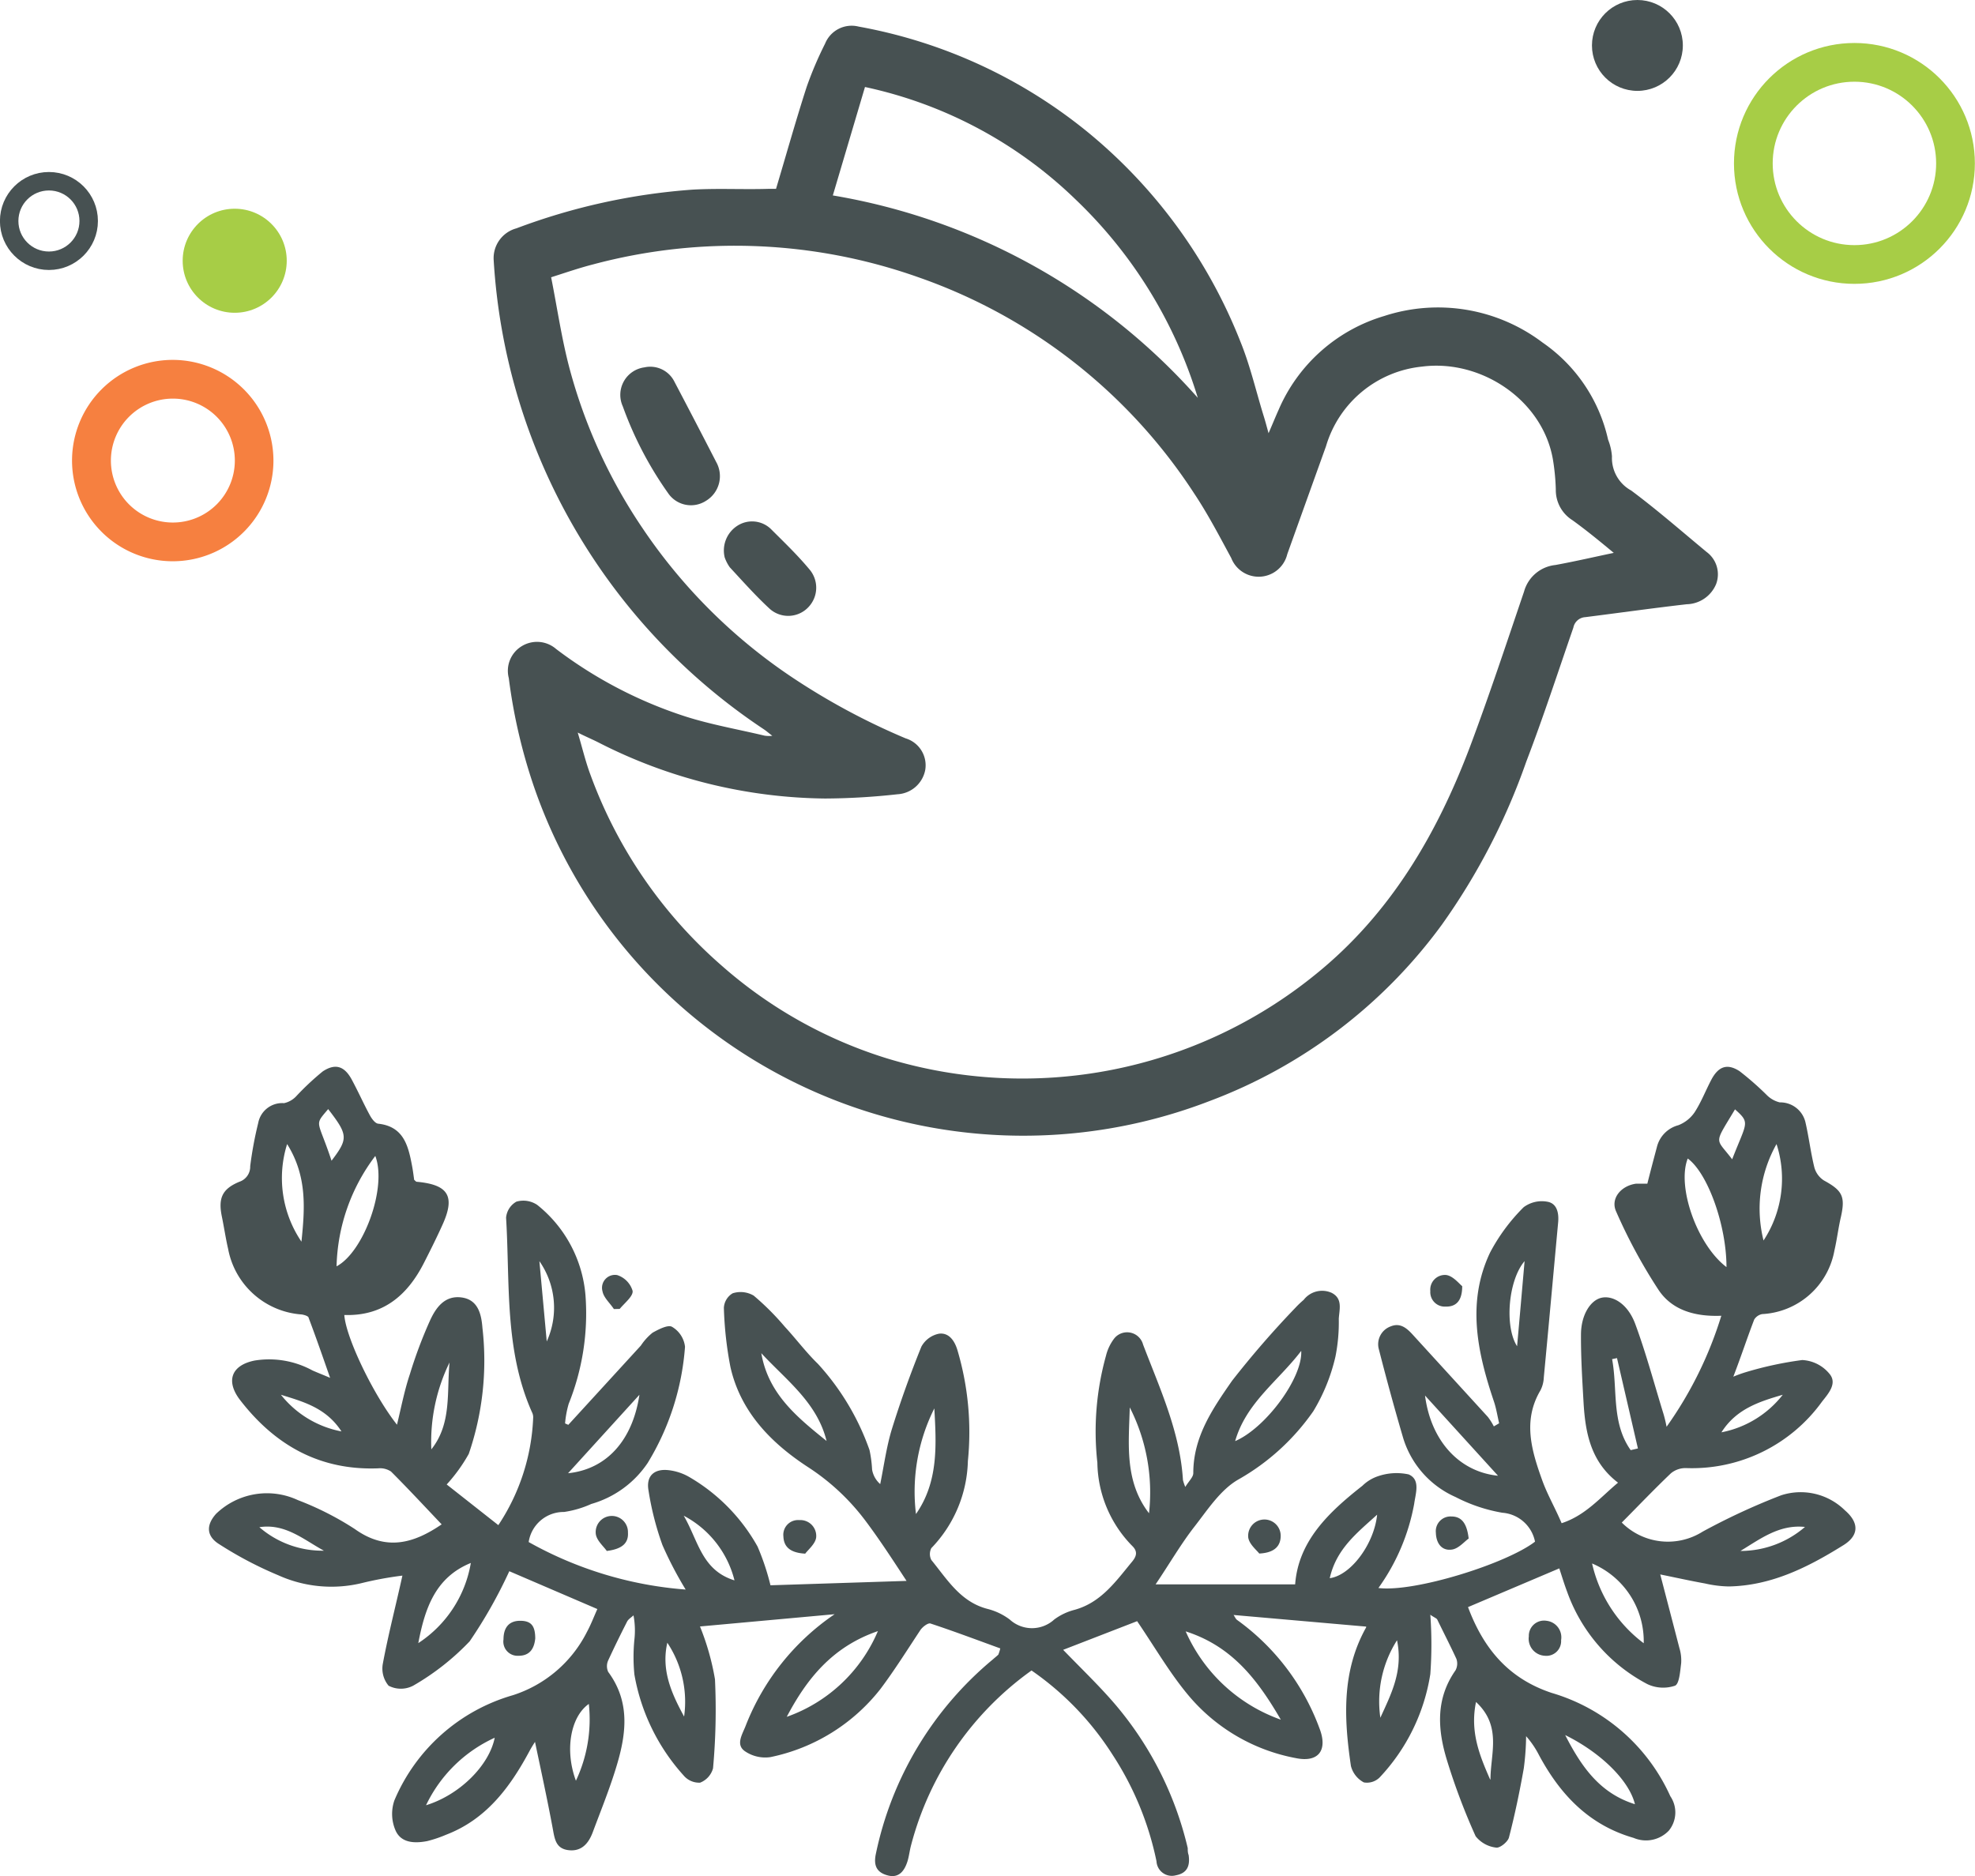 <svg xmlns="http://www.w3.org/2000/svg" viewBox="0 0 152.98 145.33"><title>Fichier 14</title><g id="Calque_2" data-name="Calque 2"><g id="Icones"><path d="M110.79,125.09a31.84,31.84,0,0,1,0,4.6,15.07,15.07,0,0,1-3.92,8,1.39,1.39,0,0,1-1.23.39,2,2,0,0,1-1-1.27c-.54-3.67-.73-7.33,1.18-10.74,0-.05,0-.14,0-.06l-10.27-.9c.1.14.16.31.28.39a18,18,0,0,1,6.37,8.38c.66,1.69-.05,2.68-1.82,2.32a14.27,14.27,0,0,1-8.44-5c-1.39-1.69-2.5-3.61-3.86-5.61l-5.73,2.22c1.44,1.49,2.79,2.78,4,4.19A26.52,26.52,0,0,1,92,143.17c0,.17,0,.36.07.54.11.79-.07,1.4-1,1.57a1.19,1.19,0,0,1-1.49-1.09,23.9,23.9,0,0,0-3.42-8.28,22.78,22.78,0,0,0-6.26-6.5,24.15,24.15,0,0,0-9.32,13.5c-.12.43-.16.87-.29,1.29-.23.72-.65,1.31-1.51,1.09s-1.13-.75-.94-1.66a26.61,26.61,0,0,1,9.08-15.09c.13-.12.28-.23.41-.36a3.44,3.44,0,0,0,.15-.48c-1.79-.65-3.59-1.33-5.41-1.93-.19-.06-.61.26-.78.51-1,1.51-2,3.11-3.09,4.56a14.54,14.54,0,0,1-8.52,5.28,2.78,2.78,0,0,1-2-.47c-.69-.5-.2-1.26.06-1.91a18.63,18.63,0,0,1,6.91-8.69L54.22,126a19.56,19.56,0,0,1,1.16,4.09,49.76,49.76,0,0,1-.15,6.9,1.66,1.66,0,0,1-1,1.11,1.57,1.57,0,0,1-1.28-.56,15.68,15.68,0,0,1-3.81-7.81,13.71,13.71,0,0,1,0-2.72,6.34,6.34,0,0,0-.07-1.87c-.17.16-.4.29-.5.49-.51,1-1,2-1.46,3a1.07,1.07,0,0,0,0,.89c1.79,2.42,1.37,5,.56,7.58-.51,1.64-1.16,3.24-1.76,4.85-.32.85-.86,1.5-1.87,1.38s-1.08-.9-1.23-1.7c-.42-2.26-.91-4.5-1.37-6.69-.06.1-.26.4-.43.72-1.51,2.81-3.35,5.29-6.47,6.48a9.63,9.63,0,0,1-1.46.49c-1,.19-2,.13-2.43-.8a3.21,3.21,0,0,1-.1-2.36,14.23,14.23,0,0,1,9.16-8.14,9.75,9.75,0,0,0,5.75-4.9c.31-.57.54-1.18.81-1.78l-6.82-2.93a37.15,37.15,0,0,1-3.07,5.43A19.34,19.34,0,0,1,32,130.59a2.06,2.06,0,0,1-1.9,0,2.07,2.07,0,0,1-.44-1.74c.42-2.25,1-4.47,1.51-6.79a27.37,27.37,0,0,0-3.15.58,10,10,0,0,1-6.45-.6,29.3,29.3,0,0,1-4.57-2.4c-1-.61-1.07-1.47-.26-2.37a5.67,5.67,0,0,1,6.33-1.06,23.43,23.43,0,0,1,4.41,2.24c2.43,1.74,4.58,1.11,6.73-.36-1.3-1.37-2.58-2.75-3.92-4.09a1.53,1.53,0,0,0-1-.25c-4.54.17-8-1.8-10.7-5.3-1.11-1.45-.69-2.68,1.13-3.05a7,7,0,0,1,4.47.76c.4.18.8.33,1.38.58-.58-1.66-1.1-3.16-1.66-4.64,0-.14-.34-.24-.54-.27a6.24,6.24,0,0,1-5.7-5.08c-.19-.82-.31-1.65-.48-2.48-.3-1.43,0-2.16,1.35-2.72a1.23,1.23,0,0,0,.84-1.21A29.05,29.05,0,0,1,20,87a1.89,1.89,0,0,1,2-1.54,1.82,1.82,0,0,0,.93-.52A20.71,20.71,0,0,1,25,83c1-.66,1.7-.39,2.26.66s.9,1.84,1.39,2.74c.14.26.4.62.64.65,1.94.21,2.32,1.65,2.61,3.18.08.4.13.8.18,1.17.09.07.14.15.2.15,2.44.22,3,1.11,2,3.32-.45,1-.95,2-1.46,3-1.28,2.5-3.17,4.1-6.15,4,.12,1.75,2.25,6.18,4.08,8.5.33-1.36.58-2.67,1-3.92a35,35,0,0,1,1.54-4.11c.45-1,1.13-2,2.45-1.83s1.55,1.35,1.63,2.37a22.25,22.25,0,0,1-1.06,9.75A12.65,12.65,0,0,1,34.6,115l4,3.15a16.18,16.18,0,0,0,2.7-8.35.86.86,0,0,0-.1-.41c-2.14-4.82-1.69-10-2-15.06a1.59,1.59,0,0,1,.8-1.24,1.93,1.93,0,0,1,1.61.25,10,10,0,0,1,3.74,7,18.78,18.78,0,0,1-1.3,8.41,7.56,7.56,0,0,0-.28,1.52l.25.11,5.62-6.14a4.4,4.4,0,0,1,.91-1c.47-.26,1.2-.64,1.51-.45a2.06,2.06,0,0,1,1,1.54,20.07,20.07,0,0,1-2.89,9,7.86,7.86,0,0,1-4.37,3.18,7.82,7.82,0,0,1-2.11.62,2.74,2.74,0,0,0-2.74,2.33,29.38,29.38,0,0,0,12.16,3.68,28.55,28.55,0,0,1-1.8-3.45,22.73,22.73,0,0,1-1.08-4.24c-.19-1.1.43-1.68,1.54-1.56a4.13,4.13,0,0,1,1.65.55,14.27,14.27,0,0,1,5.26,5.37,19,19,0,0,1,1,3l10.54-.34c-1-1.52-2.08-3.2-3.26-4.76a17.35,17.35,0,0,0-4.38-4.06c-2.82-1.84-5.21-4.25-6-7.74a28.16,28.16,0,0,1-.51-4.59,1.39,1.39,0,0,1,.68-1.13,2,2,0,0,1,1.63.18,20.32,20.32,0,0,1,2.41,2.41c.87.94,1.66,2,2.56,2.87a19.44,19.44,0,0,1,4,6.68,9.3,9.3,0,0,1,.2,1.51,1.91,1.91,0,0,0,.63,1.13c.29-1.42.48-2.87.9-4.25.67-2.16,1.44-4.3,2.29-6.4a2,2,0,0,1,1.36-1c.77-.1,1.21.54,1.43,1.27a22.31,22.31,0,0,1,.81,8.6,10.06,10.06,0,0,1-2.83,6.74,1,1,0,0,0,0,.92c1.24,1.52,2.27,3.27,4.39,3.8a4.84,4.84,0,0,1,1.68.81,2.55,2.55,0,0,0,3.45,0,4.52,4.52,0,0,1,1.58-.75c2.06-.57,3.2-2.22,4.45-3.73.33-.4.47-.78,0-1.23A9.39,9.39,0,0,1,85,113.31a21.87,21.87,0,0,1,.67-8.29,3.59,3.59,0,0,1,.66-1.36,1.28,1.28,0,0,1,2.21.5c1.3,3.41,2.86,6.76,3.09,10.5a3.82,3.82,0,0,0,.18.53c.28-.46.62-.76.62-1.07,0-2.83,1.51-5,3-7.15a72.89,72.89,0,0,1,4.91-5.66,7.41,7.41,0,0,1,.64-.61,1.8,1.8,0,0,1,2.18-.54c.85.45.59,1.25.54,2a13.58,13.58,0,0,1-.26,2.94,14.39,14.39,0,0,1-1.71,4.22,17.66,17.66,0,0,1-5.8,5.29c-1.39.79-2.39,2.35-3.42,3.67s-1.92,2.86-3,4.46h10.81c.25-3.36,2.6-5.59,5.21-7.64a3.15,3.15,0,0,1,1.21-.74,4.42,4.42,0,0,1,2.37-.14c.93.4.54,1.46.43,2.28a16.12,16.12,0,0,1-2.77,6.52c2.79.35,9.91-1.88,12.13-3.59a2.79,2.79,0,0,0-2.53-2.24,12.44,12.44,0,0,1-3.63-1.22,7.33,7.33,0,0,1-4.05-4.56q-1-3.41-1.88-6.86a1.47,1.47,0,0,1,.92-1.8c.74-.3,1.25.15,1.72.67l5.8,6.35a5,5,0,0,1,.46.73l.41-.24c-.13-.56-.22-1.14-.4-1.68-1.29-3.82-2.13-7.69-.3-11.55a14.46,14.46,0,0,1,2.6-3.51,2.36,2.36,0,0,1,1.86-.42c.73.14.88.89.81,1.61-.37,4-.73,8-1.11,12a2.4,2.4,0,0,1-.26,1c-1.39,2.35-.69,4.67.15,7,.4,1.1,1,2.13,1.49,3.29,1.85-.6,3-2,4.37-3.14-2.11-1.61-2.53-3.85-2.67-6.19-.1-1.76-.21-3.52-.2-5.27,0-1.54.74-2.69,1.61-2.87s2,.47,2.58,2c.85,2.29,1.48,4.67,2.2,7a9.76,9.76,0,0,1,.24,1,30,30,0,0,0,4.24-8.6c-2,.08-3.8-.41-4.86-2a41.14,41.14,0,0,1-3.28-6.06c-.47-1,.35-2,1.52-2.17.29,0,.58,0,.89,0,.25-1,.49-1.9.74-2.84A2.32,2.32,0,0,1,130,87.17a2.71,2.71,0,0,0,1.26-1c.52-.8.86-1.7,1.31-2.55.54-1,1.21-1.26,2.17-.64a23.13,23.13,0,0,1,2.12,1.86,2.1,2.1,0,0,0,1,.56,2,2,0,0,1,2,1.6c.26,1.14.4,2.32.68,3.45a1.75,1.75,0,0,0,.74,1c1.43.78,1.67,1.24,1.31,2.84-.2.86-.3,1.73-.5,2.59a6,6,0,0,1-5.59,4.92.93.93,0,0,0-.62.42c-.54,1.4-1,2.82-1.62,4.43a9.87,9.87,0,0,1,1-.36,27.54,27.54,0,0,1,4.34-.93,2.92,2.92,0,0,1,2.11,1.07c.61.73-.06,1.5-.57,2.14a12.42,12.42,0,0,1-10.55,5.16,1.78,1.78,0,0,0-1.16.4c-1.3,1.24-2.54,2.54-3.81,3.82a5.05,5.05,0,0,0,6.27.7,51.26,51.26,0,0,1,6.07-2.81A4.88,4.88,0,0,1,142.9,117c1.16,1,1.08,2-.19,2.75-2.7,1.68-5.52,3.09-8.8,3.15a8.91,8.91,0,0,1-1.84-.23c-1.17-.21-2.33-.47-3.47-.7.52,2,1,3.83,1.48,5.69a3.26,3.26,0,0,1,.14,1.19c-.08.62-.14,1.6-.48,1.74a2.86,2.86,0,0,1-2.13-.12,13,13,0,0,1-6.22-7.15c-.22-.58-.4-1.18-.61-1.82l-7.07,3c1.18,3.15,3.08,5.52,6.49,6.65a14.59,14.59,0,0,1,9.18,8,2.23,2.23,0,0,1-.11,2.66,2.44,2.44,0,0,1-2.73.57c-3.47-1-5.69-3.36-7.33-6.41a7,7,0,0,0-1-1.47,20.41,20.41,0,0,1-.18,2.49c-.32,1.8-.69,3.59-1.15,5.36-.09.34-.71.84-1,.78a2.37,2.37,0,0,1-1.58-.88,49.78,49.78,0,0,1-2.21-5.85c-.73-2.37-.92-4.76.65-7a1.1,1.1,0,0,0,.07-.89c-.46-1-1-2.05-1.49-3.06C111.26,125.36,111,125.25,110.79,125.09Zm-11.58,8.13c-1.83-3.15-3.81-5.7-7.37-6.84A12.68,12.68,0,0,0,99.21,133.22ZM60.94,133A12,12,0,0,0,68,126.36C64.47,127.57,62.49,130.06,60.94,133ZM29.07,89.55a14.71,14.71,0,0,0-3,8.55C28.16,97,30,92,29.07,89.55Zm104.66,8.61c0-3.26-1.46-7.29-3-8.41C129.87,91.91,131.44,96.42,133.73,98.16ZM32.4,127.29a9.26,9.26,0,0,0,4.07-6.21C33.71,122.2,32.91,124.62,32.4,127.29Zm94.92,0a6.54,6.54,0,0,0-4-6.17A10.65,10.65,0,0,0,127.32,127.3ZM44,114.13c3-.31,5-2.56,5.53-6.08Zm51.65-2.48c2.37-1,5.26-4.9,5.14-7C99,107,96.52,108.67,95.67,111.65Zm-31.62,0c-.73-3-3.13-4.73-5.06-6.82C59.51,108,61.78,109.82,64.05,111.65Zm52,2.67-5.65-6.21C110.83,111.59,113,114,116,114.32Zm-43.65-5.23a14.37,14.37,0,0,0-1.43,8.2C72.7,114.78,72.53,111.93,72.37,109.09ZM89,117.23a14.51,14.51,0,0,0-1.49-8.2C87.43,111.87,87.09,114.75,89,117.23ZM22.24,88.63a8.78,8.78,0,0,0,1.11,7.56C23.61,93.65,23.81,91.13,22.24,88.63Zm99,45.79c1.29,2.52,2.72,4.51,5.4,5.35C126.19,137.93,124,135.78,121.25,134.42Zm16.36-45.78a10.2,10.2,0,0,0-1,7.46A8.71,8.71,0,0,0,137.61,88.64ZM33,139.85c2.6-.8,4.89-3.08,5.32-5.23A10.9,10.9,0,0,0,33,139.85Zm70-17.59c1.64-.22,3.44-2.66,3.67-4.92C105.08,118.78,103.51,120,103,122.26Zm-46.11.16a7.79,7.79,0,0,0-3.93-5C54.09,119.35,54.34,121.62,56.86,122.42Zm58.56,15.43c0-2,.9-4.12-1.12-6C113.85,134.16,114.61,136,115.42,137.85ZM45.61,132c-1.42,1-1.88,3.59-1,5.95A11.16,11.16,0,0,0,45.61,132Zm80.7-19.66.56-.13-1.62-7-.38.08C125.31,107.64,124.8,110.2,126.31,112.34Zm-91.49-6.79a14,14,0,0,0-1.41,6.73C35,110.29,34.6,107.85,34.82,105.55Zm16.87,21.71c-.49,2.13.33,3.94,1.3,5.72A8.27,8.27,0,0,0,51.69,127.26Zm55.23,5.81c.83-1.83,1.78-3.62,1.29-6A8.83,8.83,0,0,0,106.92,133.07Zm27.25-43.26c1.12-2.89,1.43-2.79.22-3.87C132.72,88.74,132.87,88.09,134.17,89.81Zm3.92,18.24c-1.81.53-3.6,1.09-4.75,2.91A7.94,7.94,0,0,0,138.09,108.05ZM25.68,89.92c1.31-1.72,1.28-2-.26-4C24.3,87.25,24.61,86.67,25.68,89.92Zm16.1,7.78.57,6.22A6.3,6.3,0,0,0,41.78,97.7Zm76.31,0c-1.27,1.49-1.56,5.07-.58,6.59C117.71,102.09,117.89,100,118.09,97.72ZM26.45,110.89c-1.2-1.85-3-2.31-4.69-2.84A7.84,7.84,0,0,0,26.45,110.89Zm-6.36,7.42a7.47,7.47,0,0,0,5,1.82C23.53,119.28,22.09,118,20.09,118.31Zm114.72,1.84a7.65,7.65,0,0,0,5-1.86C137.82,118.08,136.35,119.22,134.81,120.15Z" fill="#475152"></path><path d="M41.46,126.92c-.07.72-.37,1.36-1.31,1.35A1.1,1.1,0,0,1,39,127c0-.87.39-1.44,1.29-1.44S41.45,126,41.46,126.92Z" fill="#475152"></path><path d="M119.79,125.56a1.29,1.29,0,0,1,1.13,1.5,1.14,1.14,0,0,1-1.26,1.21,1.32,1.32,0,0,1-1.24-1.5A1.18,1.18,0,0,1,119.79,125.56Z" fill="#475152"></path><path d="M47,120.15c-.24-.35-.78-.8-.85-1.31a1.25,1.25,0,1,1,2.49-.11C48.69,119.52,48.22,120,47,120.15Z" fill="#475152"></path><path d="M113.76,119.19c-.33.23-.77.77-1.28.85-.82.13-1.24-.51-1.26-1.3a1.14,1.14,0,0,1,1.21-1.26C113.24,117.48,113.63,118.05,113.76,119.19Z" fill="#475152"></path><path d="M62.37,120.36c-1.21-.07-1.66-.56-1.69-1.34a1.14,1.14,0,0,1,1.23-1.26,1.23,1.23,0,0,1,1.31,1.33C63.17,119.59,62.6,120.05,62.37,120.36Z" fill="#475152"></path><path d="M97.54,120.35c-.22-.28-.76-.71-.85-1.22A1.26,1.26,0,1,1,99.2,119C99.19,119.7,98.8,120.29,97.54,120.35Z" fill="#475152"></path><path d="M47.55,101.41c-.3-.46-.79-.88-.88-1.37a1,1,0,0,1,1.14-1.26A1.83,1.83,0,0,1,49,100c.06.41-.61.93-1,1.4Z" fill="#475152"></path><path d="M113.26,99.64c0,1.22-.55,1.6-1.29,1.58a1.12,1.12,0,0,1-1.18-1.2A1.14,1.14,0,0,1,112,98.77C112.53,98.83,113,99.42,113.26,99.64Z" fill="#475152"></path><path d="M59.82,57c-.3-.23-.47-.38-.65-.5A47,47,0,0,1,38.24,20.16,2.39,2.39,0,0,1,40,17.69a48.53,48.53,0,0,1,13.66-3c2-.11,3.9,0,5.85-.06l.6,0c.81-2.71,1.54-5.32,2.37-7.89a28.23,28.23,0,0,1,1.43-3.36,2.22,2.22,0,0,1,2.6-1.32,39.05,39.05,0,0,1,17.86,8.27A39.89,39.89,0,0,1,96.09,26.49c.75,1.85,1.2,3.82,1.79,5.73.12.38.22.76.38,1.34.31-.71.53-1.26.77-1.79a12.88,12.88,0,0,1,8.19-7.29,13.43,13.43,0,0,1,12.27,2.06,12.42,12.42,0,0,1,5.07,7.52,4.37,4.37,0,0,1,.3,1.3A2.87,2.87,0,0,0,126.35,38c2,1.49,3.91,3.16,5.84,4.76a2.15,2.15,0,0,1,.74,2.48,2.53,2.53,0,0,1-2.28,1.57c-2.62.3-5.24.67-7.86,1a1,1,0,0,0-.92.81c-1.2,3.47-2.35,7-3.65,10.39a50.33,50.33,0,0,1-6.54,12.63A39.44,39.44,0,0,1,93.63,85.32,40.09,40.09,0,0,1,41.41,61.09a42.51,42.51,0,0,1-2-8.56,2.23,2.23,0,0,1,1-2.47,2.26,2.26,0,0,1,2.67.22,33.69,33.69,0,0,0,10,5.22c2,.64,4.09,1,6.14,1.49A2.19,2.19,0,0,0,59.82,57ZM125,42.83c-1-.83-2.09-1.73-3.2-2.53a2.75,2.75,0,0,1-1.29-2.38,17,17,0,0,0-.23-2.36c-.81-4.57-5.55-7.75-10.13-7.16a8.66,8.66,0,0,0-7.44,6.17c-1,2.78-2,5.57-3,8.36a2.28,2.28,0,0,1-4.34.3c-.92-1.7-1.81-3.41-2.87-5A41.94,41.94,0,0,0,71.14,21.48a42.54,42.54,0,0,0-25.19-1c-1.06.27-2.1.63-3.26,1,.48,2.42.82,4.79,1.43,7.08a40.88,40.88,0,0,0,5.63,12.33A42.25,42.25,0,0,0,61.37,52.48a52.65,52.65,0,0,0,8.78,4.72,2.18,2.18,0,0,1,1.52,2.43,2.32,2.32,0,0,1-2.15,1.9,52.76,52.76,0,0,1-5.61.33A39.37,39.37,0,0,1,46.32,57.5c-.48-.24-1-.46-1.57-.75.36,1.2.61,2.28,1,3.31A35.94,35.94,0,0,0,55.87,74.78,35,35,0,0,0,68.73,82a36,36,0,0,0,33.14-6.49c5.8-4.67,9.42-10.85,12-17.68,1.5-4,2.82-8,4.18-12a2.82,2.82,0,0,1,2.43-2.06C122.06,43.48,123.6,43.12,125,42.83ZM64.51,15.14A48.47,48.47,0,0,1,92.78,30.82a35.54,35.54,0,0,0-9.49-15.39A33.5,33.5,0,0,0,67,6.74Z" fill="#475152"></path><path d="M49.91,28.46a2.09,2.09,0,0,1,2.33,1.11q1.63,3.1,3.24,6.23a2.23,2.23,0,0,1-.8,3,2.14,2.14,0,0,1-2.94-.61,28,28,0,0,1-3.5-6.71A2.15,2.15,0,0,1,49.91,28.46Z" fill="#475152"></path><path d="M56.13,43.17a2.28,2.28,0,0,1,1-2.45,2.1,2.1,0,0,1,2.56.24c1,1,2.05,2,3,3.14A2.18,2.18,0,0,1,62.65,47a2.15,2.15,0,0,1-3,.19c-1.09-1-2.1-2.14-3.12-3.24A3,3,0,0,1,56.13,43.17Z" fill="#475152"></path><circle cx="143.64" cy="12.66" r="7.83" fill="none" stroke="#a7cd46" stroke-miterlimit="10" stroke-width="3"></circle><circle cx="126.83" cy="3.52" r="3.52" fill="#475152"></circle><path d="M13.38,30.88a4.8,4.8,0,1,1-4.79,4.8,4.8,4.8,0,0,1,4.79-4.8m0-3a7.8,7.8,0,1,0,7.8,7.8,7.81,7.81,0,0,0-7.8-7.8Z" fill="#f68040"></path><circle cx="18.18" cy="20.2" r="4.03" fill="#a7cd46"></circle><circle cx="3.79" cy="17.12" r="3.08" fill="none" stroke="#475152" stroke-miterlimit="10" stroke-width="1.43"></circle></g></g></svg>